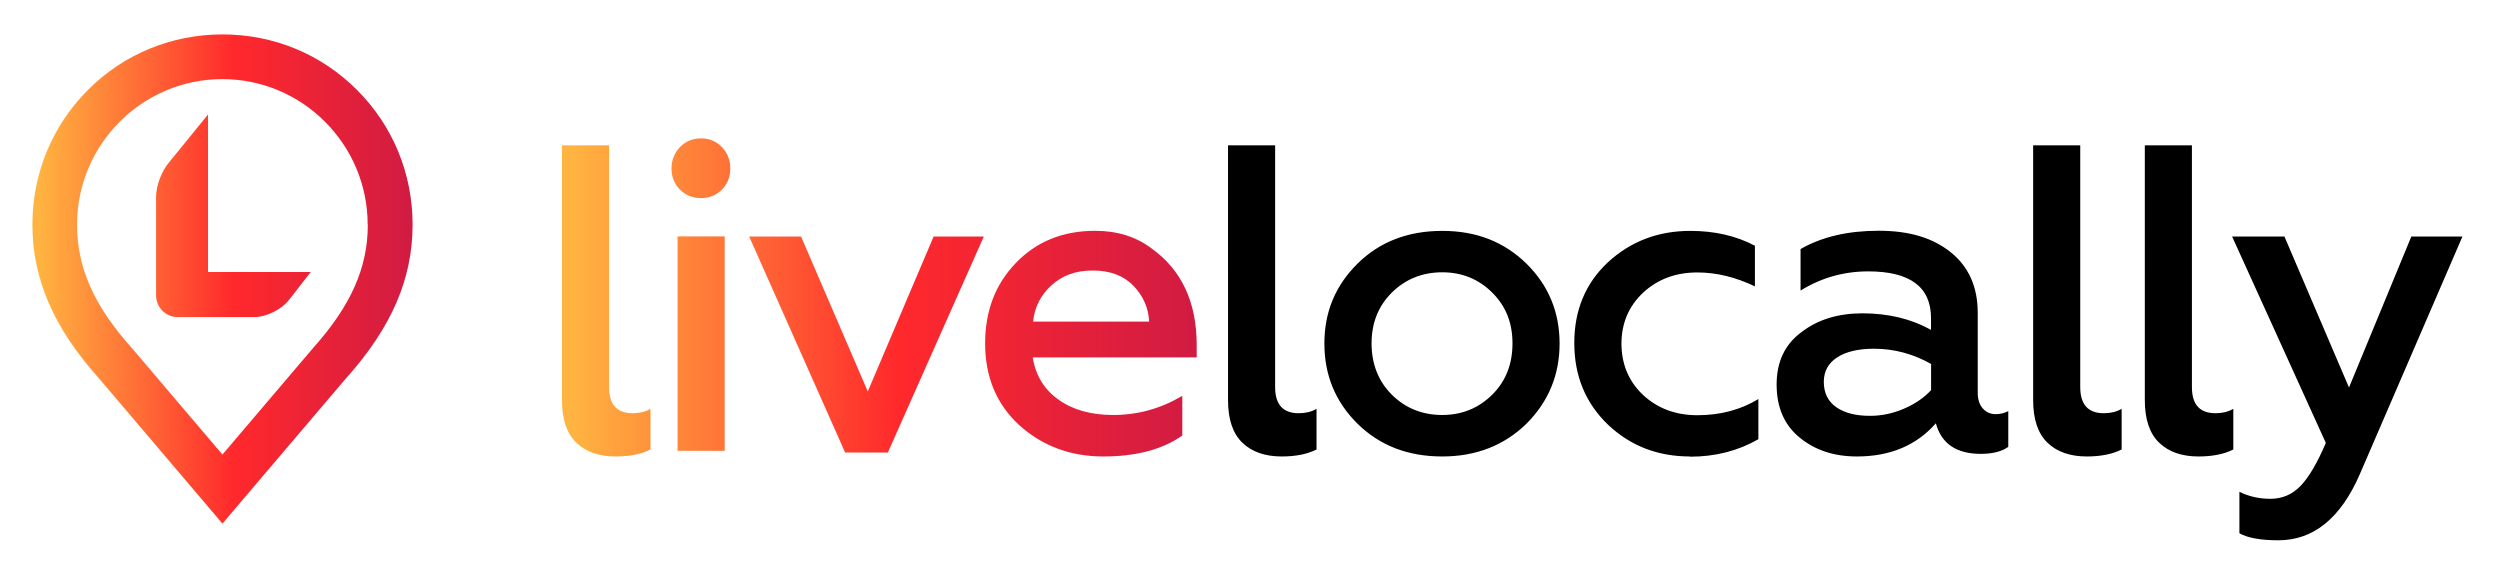 <svg xmlns="http://www.w3.org/2000/svg" xmlns:xlink="http://www.w3.org/1999/xlink" id="Layer_1" viewBox="0 0 324.83 74.09"><defs><style>.cls-1{fill:url(#linear-gradient);}.cls-2{fill:url(#linear-gradient-2);}</style><linearGradient id="linear-gradient" x1="73.01" y1="-169.91" x2="155.48" y2="-169.91" gradientTransform="translate(0 -131.27) scale(1 -1)" gradientUnits="userSpaceOnUse"><stop offset=".02" stop-color="#ffb340"></stop><stop offset=".53" stop-color="#ff292c"></stop><stop offset="1" stop-color="#d11b43"></stop></linearGradient><linearGradient id="linear-gradient-2" x1="4.22" y1="-167.52" x2="53.62" y2="-167.52" xlink:href="#linear-gradient"></linearGradient></defs><path d="m166.53,59.31c-2.15,0-3.86-.59-5.1-1.78s-1.87-3.03-1.87-5.53V18.88h6.12v31.41c0,2.27,1.02,3.4,3.06,3.4.91,0,1.68-.19,2.32-.57v5.28c-1.17.6-2.68.91-4.54.91Zm20.86,0c-4.46,0-8.12-1.42-11-4.25-2.87-2.83-4.31-6.31-4.31-10.43s1.44-7.54,4.31-10.38c2.87-2.83,6.54-4.25,11-4.25s8.03,1.42,10.94,4.25c2.87,2.83,4.31,6.3,4.31,10.38s-1.44,7.56-4.31,10.43c-2.91,2.83-6.56,4.25-10.94,4.25Zm0-5.39c2.57,0,4.74-.89,6.52-2.66,1.74-1.74,2.61-3.95,2.61-6.64s-.87-4.84-2.61-6.58c-1.78-1.78-3.95-2.66-6.52-2.66s-4.8.89-6.57,2.66c-1.74,1.74-2.61,3.93-2.61,6.58s.87,4.89,2.61,6.64c1.77,1.77,3.97,2.66,6.57,2.66Zm32.19,5.39c-4.2,0-7.75-1.38-10.66-4.14-2.91-2.8-4.37-6.33-4.37-10.6s1.46-7.77,4.37-10.49c2.95-2.72,6.52-4.08,10.71-4.08,3.17,0,5.97.65,8.39,1.93v5.28c-2.53-1.21-5.02-1.81-7.48-1.81-2.8,0-5.14.87-7.03,2.61-1.89,1.78-2.83,3.99-2.83,6.64s.94,4.92,2.83,6.69c1.89,1.74,4.23,2.61,7.03,2.61,2.98,0,5.63-.7,7.93-2.1v5.22c-2.64,1.51-5.6,2.27-8.89,2.27Zm39.72-5.5c.6,0,1.15-.13,1.64-.4v4.65c-.83.6-2.02.91-3.57.91-3.17,0-5.12-1.32-5.84-3.97-2.53,2.88-5.95,4.31-10.26,4.31-2.99,0-5.48-.83-7.48-2.49-1.97-1.63-2.95-3.91-2.95-6.86s1.07-5.22,3.23-6.81c2.12-1.63,4.76-2.44,7.93-2.44,3.36,0,6.33.72,8.9,2.15v-1.53c0-4.04-2.72-6.07-8.16-6.07-3.17,0-6.1.83-8.79,2.49v-5.39c2.76-1.59,6.14-2.38,10.15-2.38s7.05.93,9.38,2.81c2.32,1.87,3.49,4.49,3.49,7.85v10.38c0,.87.22,1.55.65,2.04.44.5,1,.75,1.68.75Zm-8.39-3.12v-3.4c-2.34-1.32-4.82-1.98-7.42-1.98-2.04,0-3.64.38-4.79,1.13s-1.73,1.81-1.73,3.17c0,1.44.54,2.54,1.61,3.29,1.08.76,2.54,1.13,4.39,1.13,1.51,0,2.99-.31,4.42-.93,1.44-.62,2.62-1.43,3.52-2.41Zm20.23,8.62c-2.15,0-3.86-.59-5.1-1.78s-1.87-3.03-1.87-5.53V18.88h6.12v31.41c0,2.27,1.02,3.4,3.06,3.4.91,0,1.68-.19,2.32-.57v5.28c-1.17.6-2.69.91-4.54.91Zm14.51,0c-2.15,0-3.86-.59-5.1-1.78s-1.87-3.03-1.87-5.53V18.88h6.12v31.41c0,2.27,1.02,3.4,3.06,3.4.91,0,1.68-.19,2.32-.57v5.28c-1.17.6-2.68.91-4.54.91Zm10.37,10.89c-2.31,0-3.98-.31-5.05-.91v-5.39c1.21.6,2.55.91,4.03.91,1.55,0,2.86-.57,3.94-1.7,1.08-1.13,2.16-2.99,3.26-5.56l-12.18-26.82h6.8l8.39,19.62,8.1-19.62h6.64l-13.32,30.85c-2.49,5.75-6.03,8.62-10.6,8.62Z"></path><path class="cls-1" d="m79.99,59.31c-2.15,0-3.86-.59-5.1-1.78s-1.87-3.03-1.87-5.53V18.88h6.12v31.41c0,2.27,1.02,3.4,3.06,3.4.91,0,1.68-.19,2.32-.57v5.28c-1.17.6-2.69.91-4.54.91Zm11.11-33.57c-1.1,0-2.01-.37-2.75-1.1-.74-.74-1.1-1.65-1.1-2.75s.37-2.02,1.1-2.78c.74-.76,1.65-1.13,2.75-1.13s1.95.38,2.69,1.13c.74.76,1.1,1.68,1.1,2.78s-.37,2.01-1.1,2.75c-.74.73-1.64,1.1-2.69,1.1Zm3.06,32.83h-6.12v-27.85h6.12v27.85h0Zm21.2.23h-5.55l-12.47-28.07h6.74l8.67,20.13,8.56-20.13h6.52l-12.47,28.07Zm12.64-14.18c0-4.2,1.32-7.68,3.97-10.43,2.68-2.8,6.12-4.2,10.32-4.2,2.87,0,5.31.76,7.31,2.27,3.93,2.8,5.89,7,5.89,12.59v1.59h-21.31c.38,2.35,1.5,4.18,3.37,5.5,1.87,1.33,4.24,1.98,7.11,1.98,3.17,0,6.16-.83,8.96-2.49v5.16c-2.57,1.81-5.99,2.72-10.26,2.72s-7.92-1.36-10.94-4.08c-2.95-2.72-4.42-6.26-4.42-10.6Zm6.23-2.83h15.08c-.08-1.74-.74-3.27-1.98-4.6-1.29-1.36-3.06-2.04-5.33-2.04s-3.94.63-5.36,1.9c-1.41,1.27-2.22,2.85-2.41,4.74Z"></path><path class="cls-2" d="m27.03,14.88v20.46h13.35l-2.83,3.63c-.94,1.23-2.95,2.23-4.5,2.23h-9.96c-1.55,0-2.81-1.26-2.81-2.81v-12.87c0-1.38.75-3.35,1.66-4.39l5.09-6.26Zm18,34.2c5.85-6.55,8.58-12.87,8.58-19.89,0-6.61-2.55-12.82-7.19-17.47-4.65-4.68-10.87-7.25-17.51-7.25s-12.86,2.57-17.51,7.24c-4.64,4.66-7.19,10.86-7.19,17.48,0,7.01,2.72,13.33,8.57,19.88l16.12,18.96,16.12-18.95Zm2.76-19.89c0,5.59-2.19,10.53-7.12,16.04l-11.77,13.83-11.72-13.78-.05-.05c-4.92-5.5-7.12-10.45-7.12-16.04,0-10.43,8.47-18.91,18.88-18.91s18.88,8.48,18.88,18.91Z"></path></svg>